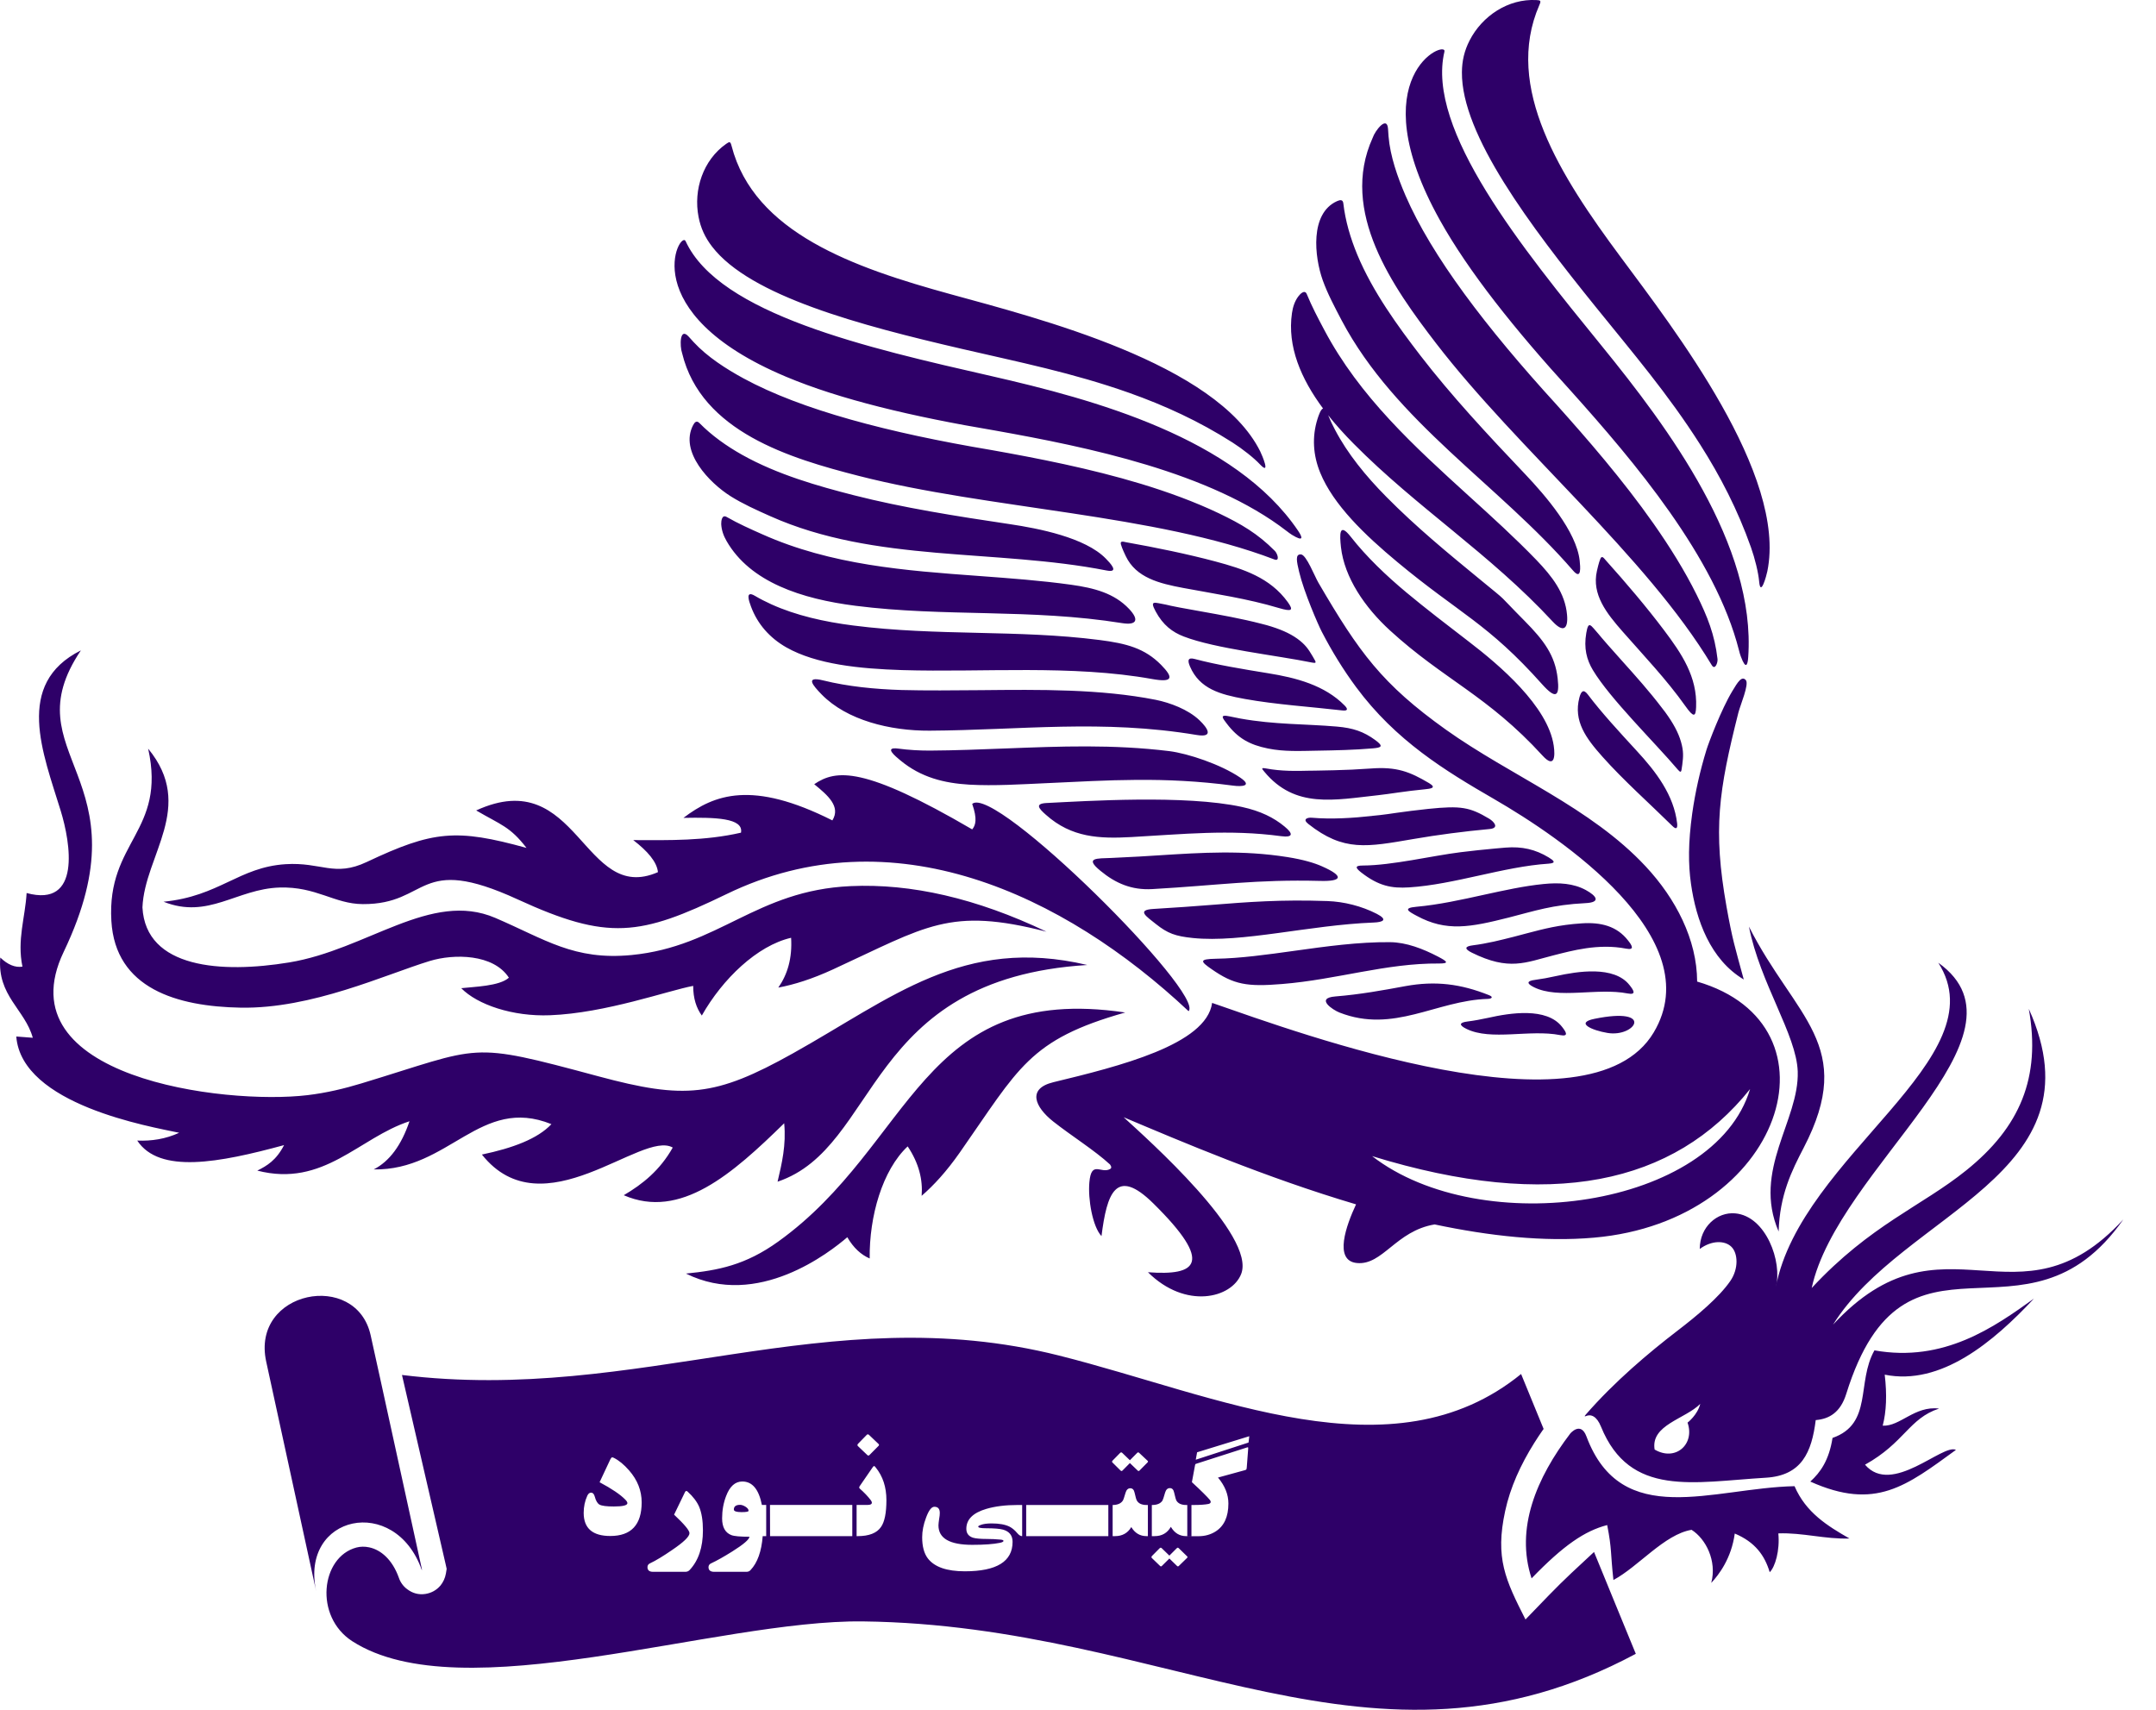 <svg width="29" height="23" viewBox="0 0 29 23" fill="none" xmlns="http://www.w3.org/2000/svg">
<path fill-rule="evenodd" clip-rule="evenodd" d="M19.724 13.84C19.621 13.789 19.627 13.755 19.74 13.741C19.83 13.73 19.923 13.712 20.021 13.691C20.306 13.627 20.802 13.546 21.01 13.812C21.066 13.883 21.105 13.947 20.985 13.924C20.575 13.844 20.055 14.004 19.724 13.84ZM20.246 20.325C20.314 20.01 20.453 19.704 20.636 19.412C20.676 19.349 20.712 19.294 20.745 19.247C20.751 19.239 20.757 19.23 20.763 19.222L20.46 18.483C18.729 19.892 16.371 18.769 14.246 18.235C11.115 17.447 8.605 18.889 5.407 18.496L5.995 21.045L6.008 21.104L5.998 21.166C5.987 21.23 5.96 21.285 5.925 21.328C5.87 21.393 5.799 21.43 5.72 21.442C5.63 21.455 5.548 21.432 5.476 21.377C5.425 21.339 5.386 21.286 5.365 21.224C5.277 20.978 5.122 20.848 4.967 20.815C4.908 20.802 4.848 20.803 4.795 20.817C4.317 20.943 4.221 21.744 4.739 22.078C6.209 23.023 9.633 21.787 11.608 21.811C15.762 21.862 18.458 24.145 22.003 22.247L21.704 21.519L21.58 21.216L21.441 20.877C21.23 21.073 21.04 21.246 20.834 21.459L20.519 21.785C20.249 21.252 20.108 20.96 20.246 20.325ZM5.676 21.114L5.118 18.563L4.986 17.964C4.794 17.084 3.371 17.359 3.581 18.318C3.781 19.231 4.053 20.494 4.253 21.407C4.03 20.379 5.311 20.1 5.672 21.116C5.673 21.12 5.675 21.12 5.676 21.114ZM9.227 17.132C10.191 17.612 11.164 16.843 11.397 16.643C11.481 16.788 11.583 16.879 11.698 16.929C11.691 16.363 11.868 15.741 12.209 15.421C12.361 15.649 12.414 15.87 12.397 16.086C12.561 15.944 12.73 15.76 12.909 15.505C13.707 14.366 13.837 13.987 15.135 13.62C12.375 13.21 12.289 15.392 10.47 16.7C10.026 17.02 9.658 17.089 9.227 17.132ZM14.625 12.981C12.955 12.587 11.996 13.427 10.665 14.17C9.618 14.755 9.211 14.791 8.047 14.478C6.278 14.002 6.507 14.075 4.861 14.574C4.633 14.643 4.395 14.701 4.136 14.732C3.015 14.866 0.048 14.495 0.856 12.806C1.992 10.433 0.136 10.164 1.088 8.749C0.189 9.199 0.578 10.13 0.817 10.908C0.949 11.339 1.096 12.214 0.358 12.013C0.339 12.343 0.227 12.645 0.302 13.003C0.203 13.019 0.103 12.976 0.004 12.881C-0.04 13.394 0.337 13.58 0.441 13.96C0.367 13.954 0.293 13.949 0.219 13.943C0.291 14.863 2.024 15.155 2.41 15.238C2.228 15.322 2.039 15.351 1.846 15.343C2.144 15.794 2.946 15.642 3.821 15.404C3.715 15.61 3.589 15.683 3.461 15.747C4.356 15.977 4.826 15.305 5.508 15.083C5.399 15.406 5.239 15.622 5.027 15.731C6.043 15.748 6.459 14.735 7.417 15.122C7.231 15.32 6.896 15.444 6.482 15.531C7.303 16.564 8.633 15.195 9.049 15.437C8.877 15.742 8.644 15.929 8.39 16.078C9.153 16.41 9.853 15.79 10.548 15.11C10.576 15.403 10.517 15.649 10.459 15.896C11.837 15.433 11.621 13.167 14.625 12.981ZM14.076 12.533C13.131 12.082 12.254 11.883 11.442 11.92C10.168 11.977 9.668 12.733 8.495 12.847C7.719 12.922 7.331 12.634 6.661 12.347C5.795 11.976 4.939 12.775 3.887 12.947C2.984 13.095 1.96 13.03 1.916 12.206C1.945 11.503 2.636 10.852 1.993 10.071C2.24 11.188 1.435 11.316 1.498 12.388C1.551 13.299 2.383 13.54 3.238 13.555C4.195 13.572 5.179 13.111 5.781 12.927C6.107 12.828 6.637 12.831 6.845 13.152C6.717 13.267 6.376 13.273 6.204 13.293C6.421 13.515 6.897 13.677 7.398 13.657C8.149 13.628 8.986 13.325 9.324 13.262C9.324 13.43 9.366 13.559 9.44 13.661C9.719 13.168 10.185 12.72 10.641 12.615C10.658 12.889 10.593 13.107 10.469 13.285C10.682 13.245 10.92 13.171 11.203 13.041C12.467 12.459 12.769 12.197 14.076 12.533ZM15.987 13.603C16.215 13.373 13.38 10.545 13.077 10.814C13.148 11.018 13.123 11.101 13.077 11.157C11.619 10.306 11.248 10.349 10.952 10.549C11.134 10.698 11.312 10.849 11.196 11.036C10.115 10.492 9.607 10.687 9.193 11.002C9.617 10.994 10.004 11.002 9.967 11.201C9.484 11.312 9.001 11.303 8.518 11.301C8.709 11.448 8.836 11.593 8.85 11.732C7.84 12.176 7.781 10.271 6.405 10.902C6.738 11.097 6.859 11.117 7.082 11.406C6.137 11.145 5.825 11.174 4.934 11.595C4.496 11.802 4.324 11.594 3.84 11.625C3.211 11.666 2.952 12.056 2.2 12.13C2.802 12.37 3.183 11.957 3.76 11.939C4.256 11.924 4.496 12.16 4.88 12.162C5.781 12.167 5.602 11.473 6.964 12.099C8.179 12.657 8.609 12.591 9.771 12.028C11.998 10.947 14.304 12.022 15.986 13.601L15.987 13.603ZM22.244 13.888C21.382 15.336 17.495 13.904 16.304 13.491C16.228 14.053 15.048 14.345 14.168 14.558C13.812 14.645 13.921 14.891 14.165 15.085C14.409 15.278 14.724 15.474 14.931 15.665C14.954 15.697 14.95 15.716 14.931 15.726C14.808 15.793 14.68 15.604 14.653 15.903C14.632 16.129 14.696 16.501 14.816 16.628C14.888 16.056 15.009 15.69 15.514 16.189C16.334 16.998 16.094 17.163 15.441 17.114C15.947 17.617 16.567 17.465 16.695 17.137C16.896 16.62 15.433 15.322 15.114 15.029C15.885 15.354 17.025 15.841 18.24 16.201C18.11 16.479 17.934 16.959 18.251 16.99C18.598 17.024 18.776 16.557 19.297 16.471C20.035 16.627 20.77 16.708 21.439 16.649C23.986 16.428 24.83 13.787 22.828 13.204C22.826 12.639 22.541 12.089 22.135 11.654C21.394 10.859 20.324 10.439 19.448 9.815C18.591 9.203 18.282 8.778 17.734 7.839C17.682 7.75 17.572 7.464 17.5 7.458C17.418 7.451 17.442 7.554 17.474 7.691C17.54 7.969 17.733 8.409 17.778 8.496C17.914 8.759 18.067 9.008 18.24 9.242C18.774 9.964 19.44 10.369 20.097 10.749C20.994 11.268 23.001 12.618 22.244 13.888ZM23.54 14.65C23.061 16.249 19.924 16.69 18.456 15.552C20.865 16.293 22.517 15.93 23.54 14.65ZM21.448 13.705C22.265 13.538 21.997 13.958 21.622 13.895C21.412 13.86 21.182 13.758 21.448 13.705ZM23.525 12.465C24.146 13.694 24.98 14.057 24.26 15.442C24.101 15.748 23.939 16.072 23.924 16.566C23.568 15.741 24.202 15.073 24.181 14.414C24.165 13.92 23.674 13.226 23.525 12.465ZM24.35 19.93C24.486 19.807 24.602 19.643 24.649 19.343C25.194 19.152 24.969 18.595 25.213 18.165C26.148 18.332 26.826 17.851 27.359 17.468C26.81 18.055 26.107 18.644 25.351 18.492C25.383 18.761 25.373 18.99 25.324 19.178C25.558 19.191 25.753 18.908 26.082 18.948C25.676 19.081 25.62 19.406 25.086 19.703C25.448 20.127 26.133 19.414 26.309 19.504C25.642 19.988 25.228 20.324 24.35 19.93ZM21.122 19.283C21.122 19.283 21.262 19.115 21.339 19.323C21.811 20.585 23.038 20.015 24.138 19.992C24.291 20.348 24.581 20.526 24.877 20.696C24.549 20.707 24.248 20.615 23.92 20.627C23.943 20.857 23.876 21.081 23.804 21.149C23.737 20.924 23.608 20.744 23.334 20.629C23.289 20.962 23.122 21.181 23.018 21.293C23.096 20.995 22.944 20.7 22.753 20.579C22.387 20.64 22.038 21.075 21.702 21.254C21.661 20.89 21.683 20.844 21.618 20.515C21.318 20.593 21.034 20.784 20.601 21.232C20.38 20.561 20.666 19.881 21.122 19.283ZM21.33 19.029C21.718 18.583 22.181 18.194 22.559 17.904C22.832 17.695 23.123 17.451 23.274 17.232C23.388 17.067 23.378 16.858 23.288 16.771C23.2 16.685 23.023 16.683 22.863 16.801C22.864 16.502 23.098 16.301 23.339 16.322C23.755 16.358 23.976 16.977 23.887 17.311C24.224 15.545 26.895 14.236 26.072 12.951C27.44 13.929 24.715 15.716 24.369 17.326C25.16 16.475 25.849 16.226 26.447 15.744C27.17 15.163 27.455 14.494 27.289 13.571C28.296 15.804 25.599 16.307 24.656 17.819C26.145 16.214 27.138 17.952 28.561 16.403C27.244 18.287 25.625 16.211 24.834 18.749C24.757 18.998 24.607 19.088 24.423 19.103C24.369 19.537 24.234 19.849 23.753 19.878C22.779 19.936 21.924 20.147 21.535 19.192C21.477 19.048 21.399 19.02 21.332 19.049C21.321 19.054 21.304 19.059 21.33 19.029ZM22.256 19.499C22.201 19.167 22.665 19.09 22.87 18.885C22.831 19.037 22.699 19.137 22.699 19.137C22.801 19.429 22.535 19.664 22.256 19.499ZM21.795 3.452C22.517 4.427 24.039 6.387 23.772 7.686C23.761 7.74 23.681 8.039 23.662 7.822C23.652 7.705 23.605 7.512 23.552 7.363C23.373 6.857 23.14 6.407 22.87 5.982C22.433 5.295 21.965 4.75 21.464 4.129C20.58 3.034 19.656 1.813 19.664 0.972C19.665 0.818 19.697 0.682 19.767 0.545C19.936 0.214 20.288 -0.02 20.666 0.001C20.721 0.004 20.732 0.008 20.706 0.067C20.222 1.175 20.993 2.371 21.795 3.452ZM21.546 4.655C22.441 5.756 23.62 7.333 23.515 8.84C23.508 8.944 23.484 9.015 23.416 8.832C23.406 8.806 23.398 8.778 23.391 8.749C23.073 7.494 21.978 6.206 21.135 5.265C20.373 4.431 19.752 3.651 19.368 2.962C18.281 1.011 19.468 0.528 19.429 0.694C19.179 1.745 20.472 3.335 21.546 4.655ZM20.937 5.444C21.352 5.907 21.829 6.456 22.241 7.043C22.46 7.355 22.661 7.677 22.822 8.002C22.966 8.294 23.064 8.536 23.102 8.864C23.108 8.912 23.069 9.022 23.024 8.947C22.143 7.48 20.417 6.048 19.317 4.619C18.736 3.863 18.013 2.845 18.464 1.853C18.496 1.757 18.657 1.55 18.67 1.732C18.672 1.758 18.675 1.797 18.677 1.833C18.699 2.102 18.799 2.384 18.905 2.63C19.257 3.444 19.989 4.406 20.937 5.444ZM20.518 6.382C20.784 6.663 21.205 7.147 21.248 7.542C21.256 7.62 21.277 7.813 21.157 7.673C20.164 6.524 18.77 5.677 18.047 4.311C17.95 4.126 17.856 3.949 17.792 3.77C17.679 3.453 17.617 2.871 17.984 2.706C18.026 2.687 18.063 2.682 18.069 2.736C18.096 2.971 18.164 3.202 18.257 3.427C18.467 3.93 18.805 4.391 19.105 4.782C19.517 5.317 20.011 5.849 20.518 6.382ZM17.865 5.586C17.892 5.652 17.923 5.717 17.957 5.781C18.125 6.102 18.371 6.404 18.646 6.682C19.049 7.09 19.476 7.441 19.905 7.793C20.323 8.136 20.112 7.954 20.506 8.351C20.767 8.615 20.917 8.815 20.952 9.127C20.98 9.371 20.928 9.411 20.744 9.206C20.011 8.383 19.631 8.256 18.796 7.561C18.358 7.197 17.934 6.79 17.758 6.359C17.661 6.122 17.646 5.875 17.722 5.634C17.738 5.585 17.764 5.507 17.796 5.495C17.499 5.095 17.313 4.66 17.378 4.212C17.39 4.129 17.415 4.053 17.462 3.989C17.489 3.952 17.551 3.89 17.578 3.958C17.646 4.124 17.727 4.277 17.812 4.437C18.288 5.337 19.025 6.006 19.761 6.675C20.07 6.955 20.379 7.236 20.665 7.532C20.88 7.756 21.052 7.979 21.078 8.27C21.096 8.47 21.022 8.509 20.885 8.361C20.04 7.448 19.058 6.829 18.207 5.968C18.085 5.845 17.97 5.718 17.866 5.587L17.865 5.586ZM21.824 8.494C21.61 8.25 21.408 7.996 21.48 7.68C21.484 7.664 21.505 7.565 21.527 7.515C21.548 7.466 21.577 7.513 21.599 7.537C21.873 7.842 22.149 8.167 22.383 8.478C22.62 8.793 22.831 9.105 22.814 9.512C22.809 9.643 22.782 9.657 22.669 9.497C22.415 9.139 22.111 8.821 21.824 8.494ZM21.546 8.582C21.572 8.612 21.597 8.641 21.623 8.671C21.675 8.73 21.745 8.809 21.816 8.888C22.002 9.095 22.188 9.303 22.354 9.522C22.369 9.542 22.384 9.562 22.4 9.582C22.505 9.726 22.575 9.853 22.611 9.98C22.647 10.105 22.642 10.178 22.628 10.287C22.624 10.311 22.62 10.335 22.617 10.36C22.612 10.384 22.603 10.394 22.569 10.354C22.255 9.984 21.657 9.4 21.425 9.013C21.343 8.875 21.301 8.722 21.337 8.514C21.367 8.339 21.397 8.413 21.5 8.527C21.515 8.546 21.531 8.564 21.546 8.582ZM19.758 8.632C20.163 8.942 20.821 9.499 20.899 10.031C20.92 10.175 20.91 10.341 20.749 10.165C20.008 9.354 19.419 9.142 18.699 8.483C18.357 8.171 18.083 7.768 18.037 7.36C18.019 7.191 18.01 7.018 18.17 7.222C18.38 7.49 18.644 7.742 18.921 7.973C19.173 8.183 19.464 8.406 19.758 8.632ZM21.555 10.18C21.331 9.929 21.162 9.699 21.244 9.384C21.268 9.294 21.3 9.267 21.358 9.343C21.54 9.585 21.788 9.853 22.015 10.1C22.273 10.379 22.516 10.696 22.559 11.078C22.566 11.142 22.547 11.163 22.496 11.112C22.198 10.818 21.834 10.494 21.555 10.18ZM23.383 9.585C23.117 10.639 23.039 11.159 23.223 12.196C23.304 12.648 23.333 12.725 23.455 13.176C23.006 12.909 22.814 12.378 22.745 11.888C22.708 11.625 22.707 11.337 22.762 10.941C22.803 10.653 22.867 10.368 22.954 10.085C22.983 9.991 23.153 9.542 23.301 9.297C23.373 9.177 23.428 9.086 23.483 9.149C23.53 9.204 23.408 9.486 23.383 9.585ZM12.784 3.957C13.953 4.279 16.36 4.884 16.951 6.072C16.975 6.121 17.097 6.405 16.948 6.247C16.868 6.161 16.712 6.038 16.579 5.953C16.126 5.664 15.665 5.454 15.19 5.285C14.423 5.014 13.718 4.874 12.942 4.694C11.57 4.376 10.09 3.984 9.578 3.317C9.484 3.195 9.425 3.068 9.396 2.917C9.325 2.552 9.458 2.152 9.768 1.935C9.813 1.904 9.824 1.9 9.84 1.962C10.142 3.132 11.486 3.6 12.784 3.957ZM13.33 5.058C14.713 5.373 16.614 5.888 17.46 7.139C17.519 7.226 17.543 7.296 17.377 7.194C17.354 7.179 17.33 7.162 17.306 7.143C16.283 6.352 14.627 6.013 13.382 5.791C12.268 5.604 11.298 5.373 10.571 5.067C8.513 4.201 9.15 3.088 9.222 3.244C9.673 4.225 11.67 4.68 13.33 5.058ZM13.336 6.054C13.948 6.163 14.662 6.301 15.349 6.509C15.714 6.62 16.07 6.75 16.397 6.906C16.691 7.047 16.917 7.177 17.149 7.412C17.183 7.447 17.22 7.557 17.139 7.525C15.541 6.914 13.3 6.85 11.552 6.402C10.629 6.166 9.432 5.809 9.175 4.751C9.142 4.656 9.141 4.393 9.263 4.528C9.28 4.548 9.307 4.576 9.331 4.603C9.514 4.801 9.766 4.962 10.001 5.09C10.781 5.514 11.949 5.821 13.336 6.054ZM13.584 7.051C13.967 7.108 14.597 7.23 14.874 7.514C14.929 7.571 15.065 7.71 14.883 7.674C13.393 7.381 11.773 7.574 10.362 6.944C10.171 6.859 9.989 6.777 9.827 6.675C9.543 6.496 9.136 6.076 9.323 5.719C9.344 5.679 9.37 5.652 9.408 5.691C9.574 5.859 9.77 5.999 9.982 6.118C10.458 6.385 11.008 6.54 11.485 6.662C12.139 6.829 12.857 6.943 13.584 7.051ZM13.168 7.748C13.584 7.779 14 7.809 14.408 7.866C14.715 7.909 14.988 7.979 15.188 8.192C15.325 8.338 15.291 8.414 15.092 8.382C13.863 8.185 12.709 8.302 11.508 8.149C10.783 8.057 10.091 7.832 9.773 7.278C9.731 7.206 9.705 7.129 9.701 7.05C9.7 7.005 9.711 6.918 9.774 6.954C9.93 7.043 10.088 7.114 10.253 7.187C11.182 7.602 12.176 7.676 13.168 7.748ZM15.915 7.909C15.596 7.849 15.281 7.773 15.142 7.48C15.135 7.465 15.091 7.375 15.077 7.322C15.063 7.27 15.115 7.288 15.146 7.294C15.551 7.366 15.969 7.452 16.345 7.552C16.725 7.654 17.083 7.769 17.322 8.1C17.398 8.207 17.386 8.234 17.198 8.178C16.777 8.052 16.342 7.989 15.915 7.909ZM15.75 8.149C15.788 8.157 15.827 8.165 15.865 8.172C15.943 8.187 16.047 8.205 16.152 8.224C16.426 8.273 16.701 8.322 16.967 8.391C16.991 8.397 17.015 8.404 17.04 8.41C17.21 8.459 17.344 8.515 17.452 8.593C17.556 8.669 17.598 8.73 17.654 8.825C17.666 8.846 17.678 8.867 17.69 8.888C17.701 8.911 17.7 8.924 17.649 8.913C17.173 8.816 16.342 8.725 15.922 8.562C15.771 8.504 15.644 8.41 15.544 8.224C15.46 8.067 15.529 8.107 15.681 8.133C15.704 8.139 15.727 8.144 15.75 8.149ZM14.788 8.609C15.156 8.656 15.398 8.721 15.618 8.944C15.79 9.119 15.774 9.183 15.502 9.135C14.418 8.939 13.22 9.047 12.134 9.014C11.565 8.996 10.981 8.938 10.576 8.708C10.354 8.581 10.189 8.396 10.101 8.158C10.073 8.084 10.022 7.937 10.154 8.015C10.225 8.057 10.3 8.095 10.377 8.13C10.707 8.279 11.088 8.365 11.475 8.414C12.043 8.487 12.596 8.5 13.151 8.513C13.691 8.526 14.233 8.538 14.788 8.609ZM13.193 9.284C13.988 9.276 14.803 9.267 15.546 9.414C15.738 9.453 15.981 9.543 16.134 9.689C16.24 9.79 16.334 9.926 16.098 9.887C14.823 9.674 13.724 9.822 12.504 9.829C11.971 9.832 11.391 9.688 11.053 9.343C10.935 9.222 10.822 9.091 11.073 9.153C11.404 9.235 11.767 9.271 12.127 9.282C12.455 9.291 12.822 9.287 13.193 9.284ZM16.742 9.402C16.411 9.342 16.136 9.266 16.007 8.967C15.97 8.882 15.979 8.84 16.071 8.865C16.363 8.943 16.724 9.002 17.055 9.056C17.43 9.116 17.817 9.216 18.087 9.491C18.132 9.537 18.131 9.565 18.058 9.557C17.643 9.509 17.155 9.477 16.742 9.402ZM16.685 9.666C17.148 9.749 17.556 9.737 17.983 9.774C18.201 9.793 18.342 9.841 18.498 9.955C18.614 10.04 18.583 10.057 18.464 10.067C18.223 10.088 17.961 10.094 17.716 10.098C17.484 10.102 17.274 10.113 17.056 10.069C16.808 10.019 16.651 9.931 16.502 9.735C16.449 9.665 16.397 9.606 16.536 9.636C16.585 9.647 16.635 9.657 16.685 9.666ZM18.537 10.697C17.946 10.761 17.42 10.88 17.007 10.382C16.976 10.344 16.954 10.323 17.028 10.337C17.237 10.376 17.428 10.372 17.632 10.367C17.639 10.367 17.62 10.368 17.721 10.366C17.865 10.364 18.018 10.36 18.185 10.353C18.27 10.349 18.355 10.344 18.438 10.338C18.788 10.311 18.964 10.382 19.223 10.535C19.335 10.602 19.232 10.61 19.169 10.617C18.897 10.643 18.695 10.68 18.537 10.697ZM17.645 11C17.91 11.023 18.201 11.004 18.454 10.976C18.472 10.973 18.42 10.979 18.565 10.964C18.629 10.957 18.703 10.946 18.785 10.934C18.907 10.917 19.05 10.898 19.213 10.881C19.652 10.836 19.769 10.857 20.032 11.014C20.094 11.052 20.173 11.139 20.036 11.152C19.69 11.184 19.338 11.23 19.014 11.286C18.387 11.393 18.074 11.46 17.597 11.083C17.514 11.017 17.59 10.995 17.645 11ZM16.705 10.855C16.957 10.91 17.134 10.999 17.278 11.118C17.4 11.218 17.392 11.269 17.231 11.248C16.533 11.154 15.915 11.222 15.218 11.26C14.788 11.284 14.413 11.268 14.069 10.961C13.97 10.874 13.917 10.81 14.078 10.802C14.594 10.777 15.942 10.688 16.705 10.855ZM15.585 11.506C16.17 11.469 16.714 11.434 17.314 11.529C17.536 11.564 17.683 11.61 17.78 11.653C18.085 11.787 18.052 11.858 17.759 11.85C16.896 11.828 16.392 11.909 15.499 11.96C15.219 11.976 15.003 11.88 14.803 11.715C14.581 11.534 14.756 11.549 14.95 11.541L15.029 11.537C15.243 11.528 15.416 11.517 15.585 11.506ZM16.278 12.174C16.791 12.133 17.227 12.099 17.856 12.121C18.076 12.129 18.315 12.188 18.519 12.293C18.669 12.371 18.608 12.405 18.475 12.41C17.614 12.443 16.705 12.686 16.045 12.618C15.811 12.594 15.706 12.556 15.549 12.431C15.42 12.328 15.282 12.241 15.514 12.227C15.824 12.209 16.058 12.191 16.278 12.174ZM17.413 12.79C17.834 12.731 18.276 12.67 18.697 12.674C18.917 12.676 19.14 12.763 19.342 12.868C19.46 12.93 19.503 12.961 19.358 12.961C18.642 12.955 17.987 13.177 17.244 13.237C16.773 13.276 16.595 13.245 16.297 13.037C16.148 12.934 16.123 12.901 16.353 12.897C16.681 12.892 17.04 12.842 17.413 12.79ZM18.905 13.265C19.306 13.192 19.647 13.234 20.029 13.387C20.097 13.415 20.057 13.436 20.011 13.437C19.319 13.458 18.747 13.906 18.018 13.621C17.928 13.586 17.686 13.426 17.963 13.404C18.296 13.377 18.603 13.321 18.905 13.265ZM20.897 12.851C20.519 12.947 20.3 13.064 19.797 12.815C19.694 12.764 19.7 12.73 19.814 12.716C19.904 12.705 19.997 12.687 20.095 12.666C20.178 12.647 20.266 12.626 20.359 12.602C20.392 12.594 20.463 12.575 20.533 12.556C20.766 12.495 20.968 12.441 21.273 12.421C21.536 12.403 21.748 12.459 21.897 12.649C21.953 12.719 21.991 12.784 21.872 12.761C21.498 12.688 21.14 12.79 20.897 12.851ZM20.293 12.343C19.778 12.473 19.455 12.537 19.055 12.319C18.95 12.263 18.86 12.215 19.05 12.198C19.35 12.171 19.654 12.104 19.958 12.037C20.232 11.977 20.505 11.917 20.76 11.892C20.973 11.87 21.165 11.883 21.331 11.973C21.475 12.052 21.538 12.139 21.325 12.149C20.881 12.171 20.642 12.254 20.293 12.343ZM20.829 11.618C20.224 11.658 19.565 11.898 18.954 11.937C18.718 11.952 18.544 11.919 18.309 11.736C18.233 11.676 18.218 11.643 18.331 11.643C18.727 11.641 19.26 11.512 19.645 11.464C19.804 11.444 19.962 11.428 20.113 11.414C20.159 11.41 20.205 11.406 20.25 11.402C20.472 11.384 20.653 11.426 20.831 11.534C20.898 11.575 20.941 11.61 20.829 11.618ZM13.038 10.555C12.701 10.535 12.388 10.459 12.11 10.228C12.045 10.174 11.882 10.044 12.081 10.07C12.223 10.089 12.365 10.097 12.505 10.097C12.853 10.095 13.194 10.081 13.533 10.068C14.257 10.04 14.966 10.011 15.728 10.104C15.98 10.136 16.419 10.282 16.68 10.459C16.852 10.575 16.705 10.584 16.585 10.568C15.654 10.444 14.907 10.497 14.076 10.535C13.743 10.55 13.369 10.574 13.038 10.555ZM20.633 13.28C20.53 13.229 20.536 13.195 20.649 13.181C20.739 13.169 20.832 13.152 20.93 13.13C21.215 13.067 21.711 12.986 21.919 13.252C21.975 13.322 22.014 13.387 21.894 13.364C21.484 13.284 20.964 13.444 20.633 13.28ZM8.631 20.21C8.631 20.511 8.49 20.662 8.209 20.662C7.97 20.662 7.851 20.558 7.851 20.351C7.851 20.269 7.867 20.192 7.899 20.122C7.912 20.093 7.929 20.079 7.951 20.079C7.974 20.079 7.99 20.096 8 20.132C8.015 20.189 8.037 20.225 8.064 20.24C8.095 20.257 8.159 20.265 8.257 20.265C8.378 20.265 8.439 20.25 8.439 20.22C8.439 20.208 8.43 20.192 8.411 20.173C8.345 20.105 8.229 20.026 8.065 19.939L8.21 19.63C8.219 19.613 8.227 19.604 8.235 19.604C8.24 19.604 8.248 19.607 8.259 19.612C8.326 19.646 8.394 19.702 8.462 19.78C8.575 19.909 8.631 20.053 8.631 20.21ZM9.455 20.586C9.455 20.815 9.395 20.994 9.275 21.121C9.26 21.136 9.242 21.144 9.218 21.144H8.785C8.734 21.144 8.709 21.123 8.709 21.081C8.709 21.058 8.72 21.041 8.741 21.031C8.822 20.993 8.922 20.932 9.041 20.85C9.196 20.745 9.274 20.67 9.274 20.624C9.274 20.587 9.205 20.505 9.067 20.375L9.214 20.071C9.223 20.054 9.234 20.052 9.248 20.064C9.323 20.132 9.375 20.201 9.405 20.271C9.438 20.351 9.455 20.456 9.455 20.586ZM10.358 20.664H10.259C10.243 20.869 10.189 21.022 10.095 21.121C10.082 21.136 10.063 21.144 10.04 21.144H9.607C9.556 21.144 9.53 21.123 9.53 21.081C9.53 21.058 9.542 21.041 9.563 21.031C9.643 20.994 9.738 20.94 9.85 20.87C10.001 20.775 10.078 20.709 10.081 20.672C9.957 20.672 9.875 20.665 9.837 20.65C9.755 20.618 9.713 20.543 9.713 20.425C9.713 20.318 9.731 20.217 9.767 20.124C9.816 19.994 9.889 19.929 9.985 19.929C10.119 19.929 10.207 20.034 10.248 20.244H10.357L10.358 20.664ZM10.069 20.323C10.069 20.303 10.054 20.285 10.026 20.267C9.999 20.251 9.976 20.243 9.955 20.243C9.899 20.243 9.871 20.264 9.871 20.306C9.871 20.329 9.905 20.341 9.975 20.341C10.038 20.341 10.069 20.335 10.069 20.323ZM11.522 20.664H10.306V20.244H11.522V20.664ZM11.923 20.179C11.923 20.351 11.899 20.471 11.85 20.541C11.794 20.623 11.689 20.664 11.536 20.664H11.464V20.244H11.672C11.708 20.244 11.727 20.234 11.727 20.214C11.727 20.204 11.722 20.192 11.711 20.178C11.673 20.128 11.624 20.077 11.564 20.024C11.555 20.015 11.555 20.004 11.564 19.991L11.736 19.741C11.745 19.728 11.752 19.721 11.756 19.721C11.762 19.721 11.77 19.727 11.779 19.74C11.875 19.858 11.923 20.005 11.923 20.179ZM11.817 19.424C11.826 19.433 11.826 19.442 11.816 19.451L11.693 19.575C11.684 19.582 11.675 19.582 11.666 19.573L11.54 19.453C11.53 19.443 11.531 19.432 11.543 19.42L11.658 19.302C11.667 19.292 11.678 19.292 11.689 19.302L11.817 19.424ZM13.803 20.664H13.746C13.727 20.664 13.705 20.65 13.68 20.62C13.648 20.582 13.614 20.555 13.58 20.537C13.52 20.507 13.439 20.493 13.337 20.493C13.278 20.493 13.23 20.499 13.192 20.513C13.169 20.521 13.158 20.528 13.158 20.536C13.158 20.551 13.193 20.558 13.262 20.558C13.375 20.558 13.452 20.565 13.494 20.577C13.578 20.602 13.62 20.656 13.62 20.741C13.62 21.005 13.406 21.137 12.978 21.137C12.734 21.137 12.568 21.079 12.479 20.962C12.429 20.895 12.404 20.801 12.404 20.679C12.404 20.596 12.421 20.508 12.456 20.416C12.492 20.318 12.529 20.269 12.568 20.269C12.617 20.269 12.641 20.297 12.641 20.352C12.641 20.371 12.639 20.399 12.632 20.435C12.627 20.472 12.623 20.5 12.623 20.519C12.623 20.694 12.774 20.781 13.078 20.781C13.238 20.781 13.362 20.772 13.45 20.754C13.482 20.747 13.498 20.738 13.498 20.728C13.498 20.718 13.482 20.712 13.45 20.71C13.394 20.705 13.337 20.702 13.277 20.702C13.186 20.702 13.123 20.696 13.087 20.685C13.027 20.665 12.998 20.625 12.998 20.565C12.998 20.439 13.088 20.35 13.268 20.297C13.384 20.263 13.525 20.245 13.688 20.245H13.803L13.803 20.664ZM14.966 20.664H13.749V20.245H14.966V20.664ZM15.493 20.664H15.422C15.334 20.664 15.265 20.623 15.217 20.542C15.169 20.623 15.096 20.664 14.998 20.664H14.908V20.245H14.966C15.031 20.245 15.078 20.225 15.103 20.186C15.11 20.177 15.122 20.141 15.14 20.079C15.152 20.04 15.173 20.02 15.204 20.02C15.233 20.02 15.253 20.04 15.261 20.079C15.274 20.139 15.285 20.175 15.292 20.186C15.315 20.225 15.358 20.245 15.422 20.245H15.493V20.664ZM15.437 19.651C15.444 19.658 15.443 19.665 15.435 19.673L15.327 19.782C15.319 19.79 15.311 19.79 15.303 19.782L15.198 19.681L15.098 19.782C15.09 19.79 15.082 19.79 15.073 19.782L14.964 19.674C14.955 19.666 14.956 19.657 14.966 19.647L15.067 19.544C15.077 19.535 15.086 19.535 15.095 19.544L15.198 19.643L15.296 19.544C15.305 19.535 15.314 19.535 15.323 19.544L15.437 19.651ZM16.026 20.664H15.955C15.866 20.664 15.798 20.622 15.749 20.539C15.701 20.622 15.629 20.664 15.53 20.664H15.44V20.245H15.498C15.564 20.245 15.61 20.225 15.636 20.186C15.642 20.177 15.654 20.14 15.672 20.077C15.684 20.038 15.705 20.018 15.736 20.018C15.766 20.018 15.785 20.038 15.793 20.077C15.807 20.138 15.817 20.174 15.824 20.186C15.847 20.225 15.891 20.245 15.955 20.245H16.026V20.664ZM15.967 20.935C15.976 20.942 15.975 20.949 15.966 20.958L15.856 21.065C15.848 21.073 15.841 21.073 15.832 21.065L15.729 20.965L15.628 21.065C15.62 21.073 15.612 21.073 15.604 21.065L15.494 20.959C15.485 20.95 15.486 20.94 15.497 20.929L15.598 20.827C15.608 20.817 15.617 20.817 15.627 20.827L15.729 20.926L15.828 20.827C15.837 20.817 15.846 20.817 15.856 20.827L15.967 20.935ZM16.804 19.32L16.794 19.405L16.084 19.636L16.102 19.536L16.804 19.32ZM16.789 19.49L16.77 19.741C16.768 19.754 16.767 19.762 16.766 19.765C16.764 19.769 16.757 19.773 16.747 19.776L16.383 19.876C16.477 19.988 16.523 20.104 16.523 20.225C16.523 20.404 16.465 20.53 16.348 20.603C16.282 20.644 16.206 20.665 16.119 20.665H15.97V20.245H16.056C16.144 20.245 16.21 20.24 16.256 20.231C16.275 20.226 16.285 20.217 16.285 20.203C16.285 20.195 16.281 20.186 16.273 20.176C16.239 20.135 16.159 20.055 16.032 19.938L16.075 19.706C16.075 19.703 16.078 19.698 16.082 19.693L16.773 19.471C16.781 19.469 16.786 19.468 16.788 19.47C16.789 19.473 16.79 19.479 16.789 19.49Z" fill="#2E0068"/>
</svg>

